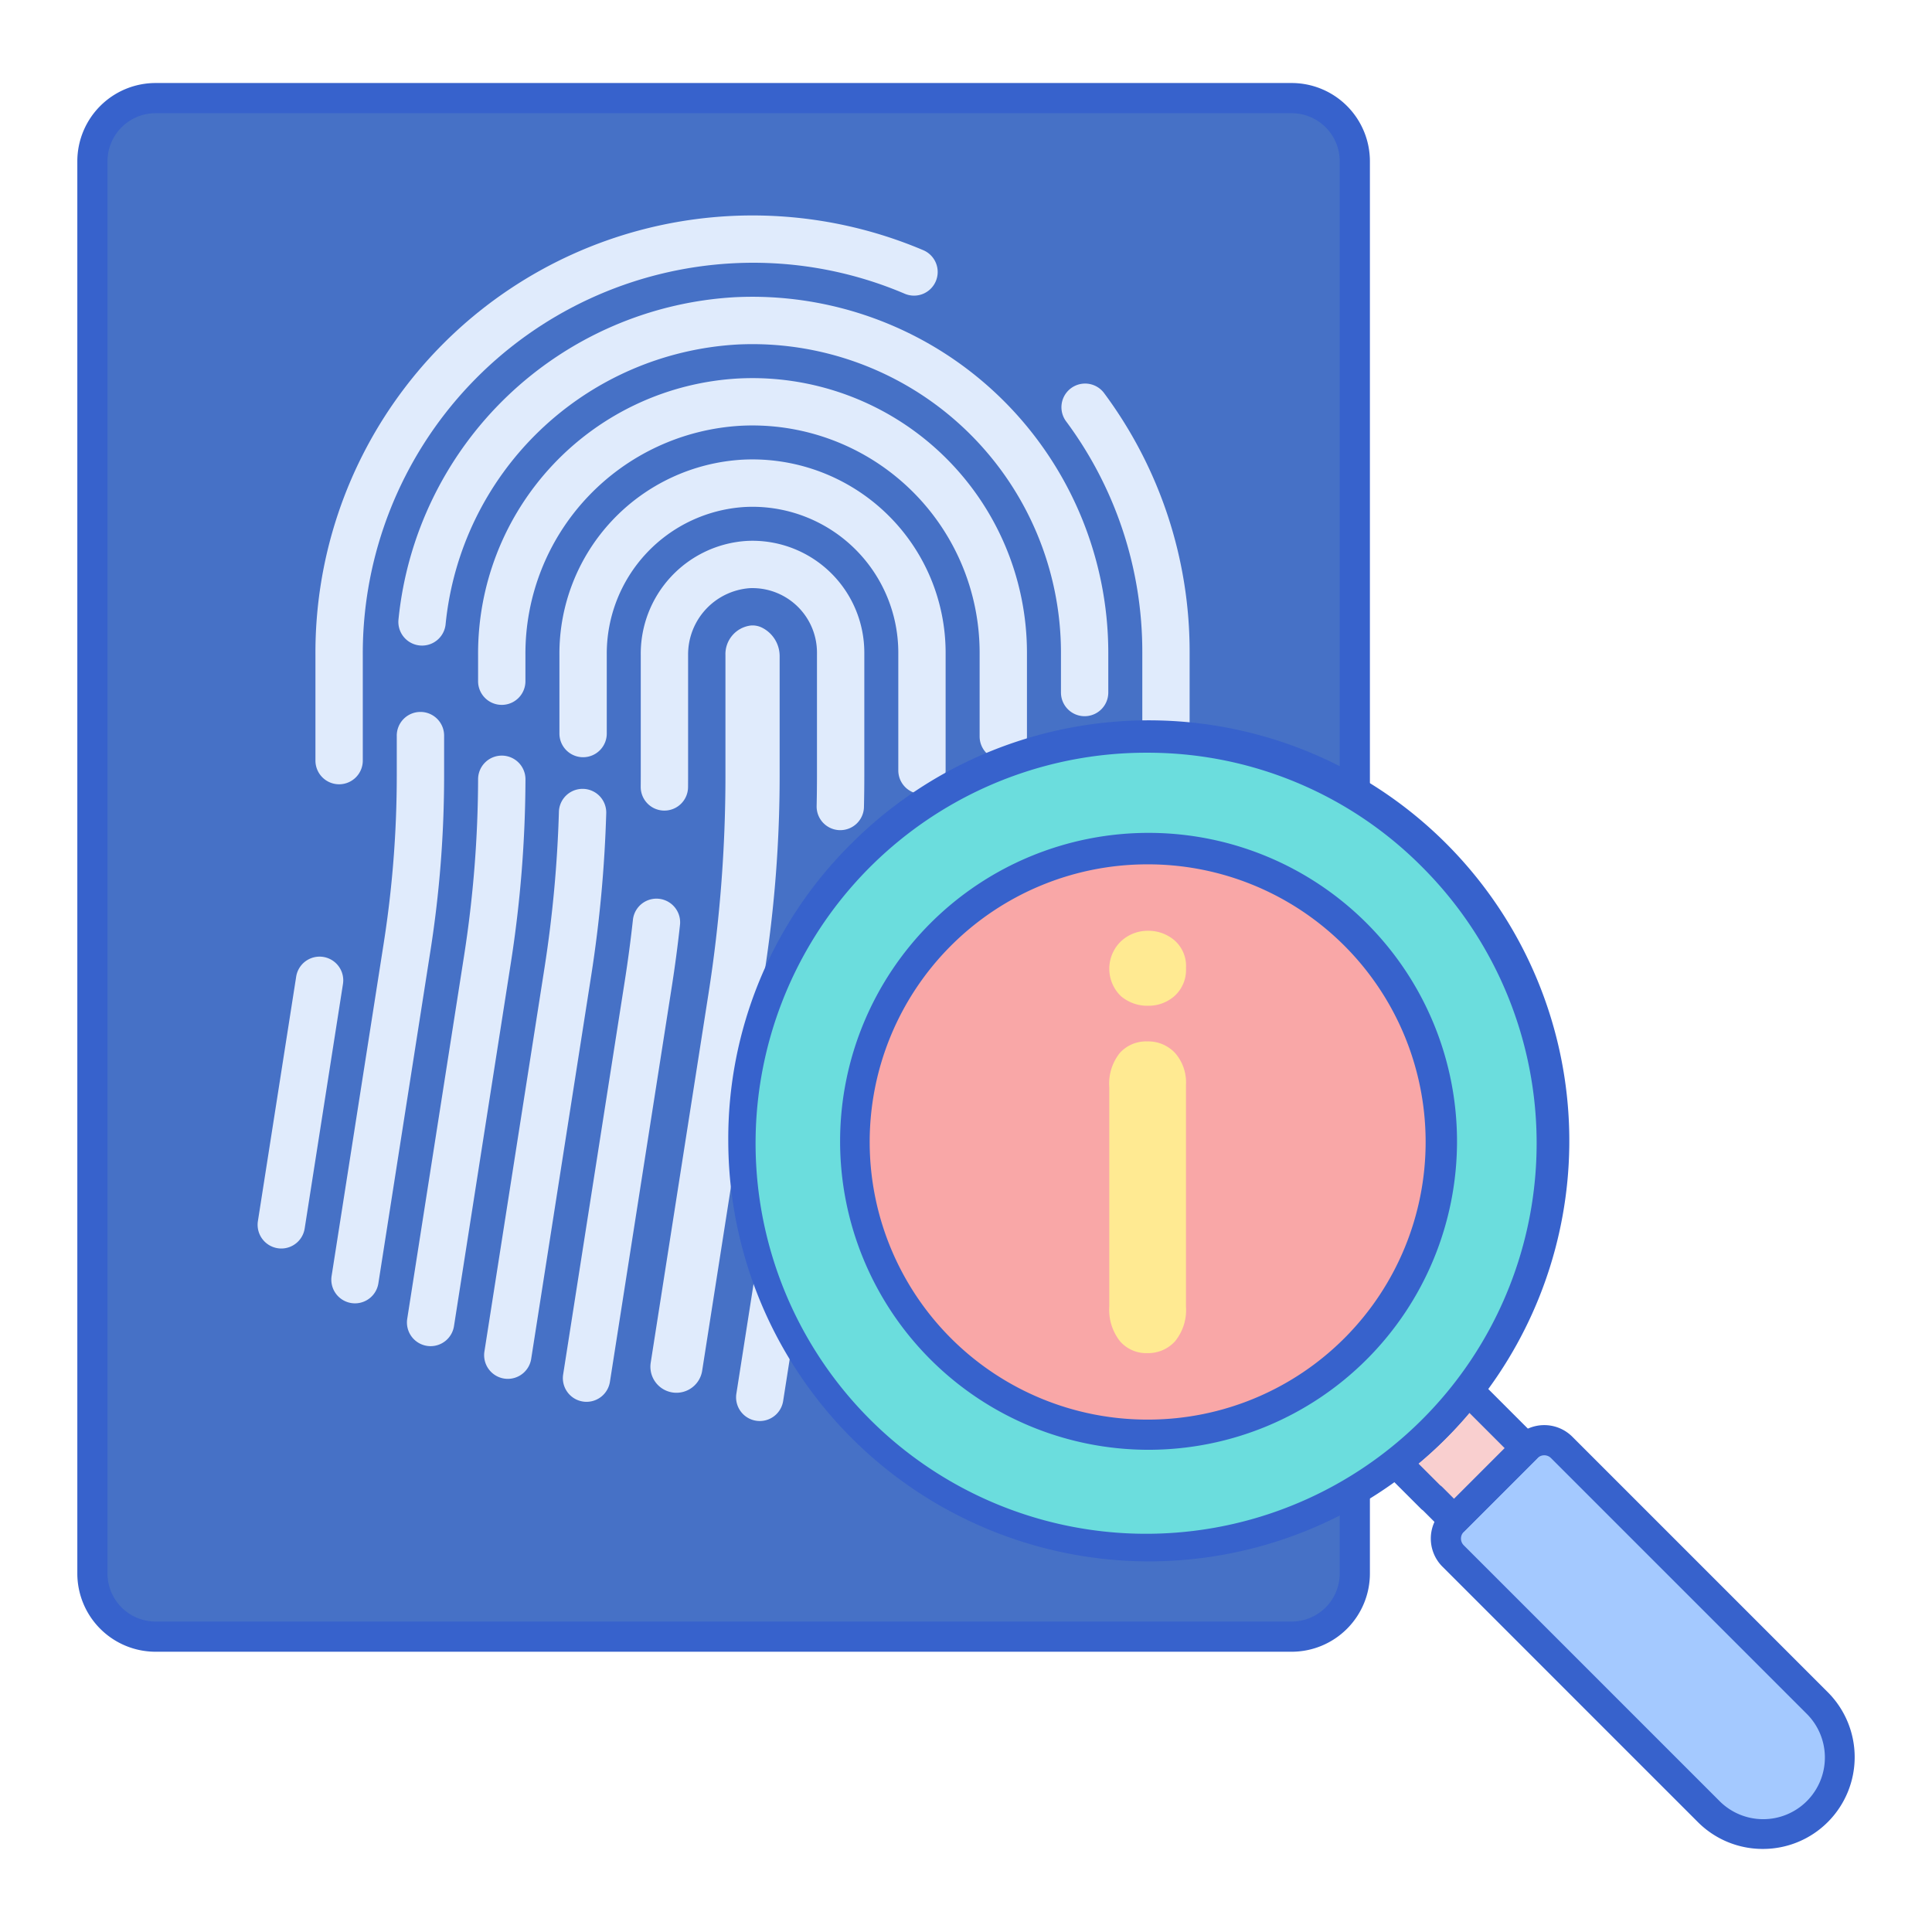 <svg xmlns="http://www.w3.org/2000/svg" xmlns:xlink="http://www.w3.org/1999/xlink" width="512" height="512" x="0" y="0" viewBox="0 0 256 256" style="enable-background:new 0 0 512 512" xml:space="preserve" class="hovered-paths">  <g>    <rect width="167.273" height="203.864" x="12.246" y="13" fill="#4671c6" rx="8.364" opacity="1" data-original="#4671c6" class=""></rect>    <g fill="#e0ebfc">      <path d="M100.673 188.293a3.138 3.138 0 0 1-3.1-3.622l8.577-54.777c.289-1.842.551-3.712.779-5.56a3.137 3.137 0 1 1 6.226.77 181.268 181.268 0 0 1-.807 5.761l-8.577 54.776a3.137 3.137 0 0 1-3.098 2.652zM111.345 110h-.072a3.135 3.135 0 0 1-3.064-3.207q.043-1.982.045-3.965V86.467a8.549 8.549 0 0 0-8.54-8.539c-.14 0-.282 0-.423.011a8.815 8.815 0 0 0-8.114 8.866v16.026q0 .735-.006 1.468a3.136 3.136 0 0 1-3.135 3.109h-.028a3.136 3.136 0 0 1-3.11-3.162q.006-.708.006-1.415V86.805a14.972 14.972 0 0 1 14.069-15.131c.242-.013.492-.019.741-.019a14.829 14.829 0 0 1 14.812 14.812v16.364q0 2.056-.047 4.108a3.136 3.136 0 0 1-3.134 3.061zM77.723 185.749a3.252 3.252 0 0 1-.489-.038 3.138 3.138 0 0 1-2.614-3.584l8.18-52.233c.417-2.662.778-5.379 1.072-8.074a3.137 3.137 0 0 1 6.236.681 175.38 175.38 0 0 1-1.111 8.364L80.818 183.1a3.138 3.138 0 0 1-3.095 2.649z" fill="#e0ebfc" opacity="1" data-original="#e0ebfc" class=""></path>      <path d="m93.041 181.627 8.22-52.5a169.983 169.983 0 0 0 2.046-26.294V87a4.218 4.218 0 0 0-2.292-3.809 2.818 2.818 0 0 0-1.49-.312 3.82 3.82 0 0 0-3.4 3.926v16.028a186.1 186.1 0 0 1-2.241 28.8l-7.661 48.93a3.452 3.452 0 0 0 3.042 3.966 3.452 3.452 0 0 0 3.776-2.902zM134.391 181.946a3.252 3.252 0 0 1-.489-.038 3.138 3.138 0 0 1-2.614-3.584l6.8-43.428a208.255 208.255 0 0 0 2.458-28.148 3.136 3.136 0 1 1 6.271.12 214.451 214.451 0 0 1-2.532 29l-6.8 43.428a3.138 3.138 0 0 1-3.094 2.65z" fill="#e0ebfc" opacity="1" data-original="#e0ebfc" class=""></path>      <path d="M143.719 94.9a3.136 3.136 0 0 1-3.136-3.136v-5.297A40.915 40.915 0 0 0 99.714 45.6c-.669 0-1.338.017-2.024.051a41.2 41.2 0 0 0-38.644 37.06A3.137 3.137 0 0 1 52.8 82.1a47.514 47.514 0 0 1 44.58-42.719c.79-.038 1.561-.057 2.332-.057a47.2 47.2 0 0 1 47.142 47.141v5.295a3.136 3.136 0 0 1-3.135 3.14zM47.041 172.7a3.262 3.262 0 0 1-.489-.038 3.137 3.137 0 0 1-2.613-3.584l6.919-44.188a143.18 143.18 0 0 0 1.716-22.062v-5.3a3.137 3.137 0 1 1 6.273 0v5.3a149.346 149.346 0 0 1-1.792 23.032l-6.919 44.188a3.137 3.137 0 0 1-3.095 2.652zM122.921 185.541a3.138 3.138 0 0 1-3.1-3.621l7.623-48.691a197.508 197.508 0 0 0 2.221-22.89 3.137 3.137 0 0 1 6.269.241 204.062 204.062 0 0 1-2.292 23.619l-7.624 48.69a3.136 3.136 0 0 1-3.097 2.652z" fill="#e0ebfc" opacity="1" data-original="#e0ebfc" class=""></path>      <path d="M132.942 100.72a3.136 3.136 0 0 1-3.136-3.136V86.467a30.126 30.126 0 0 0-30.092-30.092c-.5 0-.988.012-1.492.037a30.239 30.239 0 0 0-28.6 30.393v3.514a3.137 3.137 0 0 1-6.273 0v-3.514a36.5 36.5 0 0 1 34.563-36.658c.608-.03 1.2-.045 1.8-.045a36.406 36.406 0 0 1 36.365 36.365v11.117a3.136 3.136 0 0 1-3.135 3.136zM57.062 178.373a3.252 3.252 0 0 1-.489-.038 3.138 3.138 0 0 1-2.614-3.584l7.546-48.191a154.112 154.112 0 0 0 1.845-23.309 3.136 3.136 0 0 1 3.137-3.128h.013a3.137 3.137 0 0 1 3.127 3.145A160.306 160.306 0 0 1 67.7 127.53l-7.545 48.191a3.137 3.137 0 0 1-3.093 2.652zM111.7 187.569a3.262 3.262 0 0 1-.489-.038 3.137 3.137 0 0 1-2.613-3.584l8.2-52.385a186.976 186.976 0 0 0 1.99-19.2 3.136 3.136 0 1 1 6.264.323 193.055 193.055 0 0 1-2.057 19.847l-8.2 52.385a3.138 3.138 0 0 1-3.095 2.652z" fill="#e0ebfc" opacity="1" data-original="#e0ebfc" class=""></path>      <path d="M122.166 105.219a3.136 3.136 0 0 1-3.136-3.136V86.467a19.338 19.338 0 0 0-19.316-19.315q-.478 0-.964.024A19.47 19.47 0 0 0 80.4 86.805v10.337a3.137 3.137 0 1 1-6.273 0V86.805a25.738 25.738 0 0 1 24.315-25.9c.43-.021.851-.031 1.272-.031A25.618 25.618 0 0 1 125.3 86.467v15.616a3.136 3.136 0 0 1-3.134 3.136zM67.291 182.705a3.252 3.252 0 0 1-.489-.038 3.138 3.138 0 0 1-2.614-3.584l7.964-50.856a165.078 165.078 0 0 0 1.907-20.687 3.137 3.137 0 0 1 6.271.182 171.608 171.608 0 0 1-1.981 21.478l-7.963 50.856a3.138 3.138 0 0 1-3.095 2.649z" fill="#e0ebfc" opacity="1" data-original="#e0ebfc" class=""></path>      <path d="M146.148 176.52a3.143 3.143 0 0 1-3.1-3.622l5.688-36.335a218.623 218.623 0 0 0 2.625-33.732V86.467a51.176 51.176 0 0 0-10.1-30.642 3.136 3.136 0 0 1 5.044-3.729 57.4 57.4 0 0 1 11.326 34.371v16.364a225.079 225.079 0 0 1-2.7 34.7l-5.689 36.334a3.138 3.138 0 0 1-3.094 2.655zM37.272 165.434a3.144 3.144 0 0 1-3.1-3.622l5.073-32.4a3.137 3.137 0 0 1 6.2.97l-5.074 32.4a3.136 3.136 0 0 1-3.099 2.652zm7.662-61.513a3.136 3.136 0 0 1-3.136-3.137V86.805a57.917 57.917 0 0 1 80.524-53.661 3.136 3.136 0 1 1-2.456 5.771 51.15 51.15 0 0 0-22.706-4.03 51.771 51.771 0 0 0-49.089 51.92v13.979a3.136 3.136 0 0 1-3.137 3.137z" fill="#e0ebfc" opacity="1" data-original="#e0ebfc" class=""></path>    </g>    <path fill="#3762cc" d="M171.155 218.864H20.609A10.375 10.375 0 0 1 10.246 208.5V21.364A10.375 10.375 0 0 1 20.609 11h150.546a10.375 10.375 0 0 1 10.364 10.364V208.5a10.375 10.375 0 0 1-10.364 10.364zM20.609 15a6.371 6.371 0 0 0-6.363 6.364V208.5a6.371 6.371 0 0 0 6.363 6.364h150.546a6.371 6.371 0 0 0 6.364-6.364V21.364A6.371 6.371 0 0 0 171.155 15z" opacity="1" data-original="#3762cc" class=""></path>    <path fill="#f9a7a7" d="M179.575 178.82a38.874 38.874 0 0 1-54.888-.118 38.855 38.855 0 0 1-.119-54.888 38.9 38.9 0 0 1 55.007 55.006z" opacity="1" data-original="#f9a7a7" class=""></path>    <path fill="#a4c9ff" d="m192.497 201.57 9.78-9.78a3.255 3.255 0 0 1 4.603 0l33.845 33.846a10.17 10.17 0 0 1 0 14.385 10.17 10.17 0 0 1-14.382 0l-33.848-33.847a3.255 3.255 0 0 1 .002-4.604z" opacity="1" data-original="#a4c9ff"></path>    <path fill="#f9cfcf" d="m192.675 201.432 9.537-9.537-2.972-2.972-1.552-1.552-3.163-3.163a51.743 51.743 0 0 1-9.563 9.562l4.715 4.716.026-.026z" opacity="1" data-original="#f9cfcf"></path>    <path fill="#3762cc" d="M233.583 244.994a12.131 12.131 0 0 1-8.606-3.559l-33.852-33.851a5.262 5.262 0 0 1 0-7.431l9.782-9.782a5.261 5.261 0 0 1 7.431 0l33.851 33.851a12.171 12.171 0 0 1 0 17.213 12.131 12.131 0 0 1-8.606 3.559zm-28.96-52.161a1.254 1.254 0 0 0-.888.366l-9.781 9.782a1.255 1.255 0 0 0 0 1.775l33.851 33.851a8.172 8.172 0 1 0 11.556-11.557L205.51 193.2a1.251 1.251 0 0 0-.887-.367z" opacity="1" data-original="#3762cc" class=""></path>    <path fill="#3762cc" d="M192.675 203.432a2 2 0 0 1-1.414-.586l-2.707-2.707a1.932 1.932 0 0 1-.291-.24l-4.715-4.714a2 2 0 0 1 .189-3 49.578 49.578 0 0 0 9.206-9.206 2 2 0 0 1 2.995-.19l7.688 7.687a2 2 0 0 1 0 2.829l-9.537 9.537a2 2 0 0 1-1.414.59zm-1.85-6.626a1.994 1.994 0 0 1 .292.239l1.558 1.558 6.708-6.708-4.7-4.7a54.177 54.177 0 0 1-3.214 3.52 53.17 53.17 0 0 1-3.52 3.215z" opacity="1" data-original="#3762cc" class=""></path>    <path fill="#6bdddd" d="M189.888 113.5a53.482 53.482 0 1 0 .17 75.8 53.662 53.662 0 0 0-.17-75.8zm-10.313 65.32a38.874 38.874 0 0 1-54.888-.118 38.855 38.855 0 0 1-.119-54.888 38.9 38.9 0 0 1 55.007 55.006z" opacity="1" data-original="#6bdddd" class="hovered-path"></path>    <path fill="#3762cc" d="M152.312 206.892A55.8 55.8 0 0 1 96.5 151.2a54.981 54.981 0 0 1 16.175-39.285 55.721 55.721 0 1 1 39.642 94.975zm-.481-107.152a51.747 51.747 0 1 0 36.643 15.174 51.192 51.192 0 0 0-36.643-15.174zm.409 92.364h-.1a40.872 40.872 0 1 1 .1 0zm-.34-77.574a36.787 36.787 0 0 0 .249 73.574h.091a36.787 36.787 0 0 0-.247-73.574z" opacity="1" data-original="#3762cc" class=""></path>    <path fill="#ffea92" d="M152.124 133.266a5.361 5.361 0 0 1-3.628-1.3 5.052 5.052 0 0 1 .037-7.238 5.19 5.19 0 0 1 3.591-1.395 5.325 5.325 0 0 1 3.5 1.265 4.514 4.514 0 0 1 1.526 3.684 4.643 4.643 0 0 1-1.489 3.665 5.145 5.145 0 0 1-3.537 1.319zm5.023 10.494v29.359a6.559 6.559 0 0 1-1.451 4.614 4.808 4.808 0 0 1-3.684 1.563 4.59 4.59 0 0 1-3.628-1.6 6.754 6.754 0 0 1-1.4-4.577v-29.062a6.522 6.522 0 0 1 1.4-4.539 4.69 4.69 0 0 1 3.628-1.526 4.866 4.866 0 0 1 3.684 1.526 5.908 5.908 0 0 1 1.451 4.242z" opacity="1" data-original="#ffea92"></path>  </g></svg>